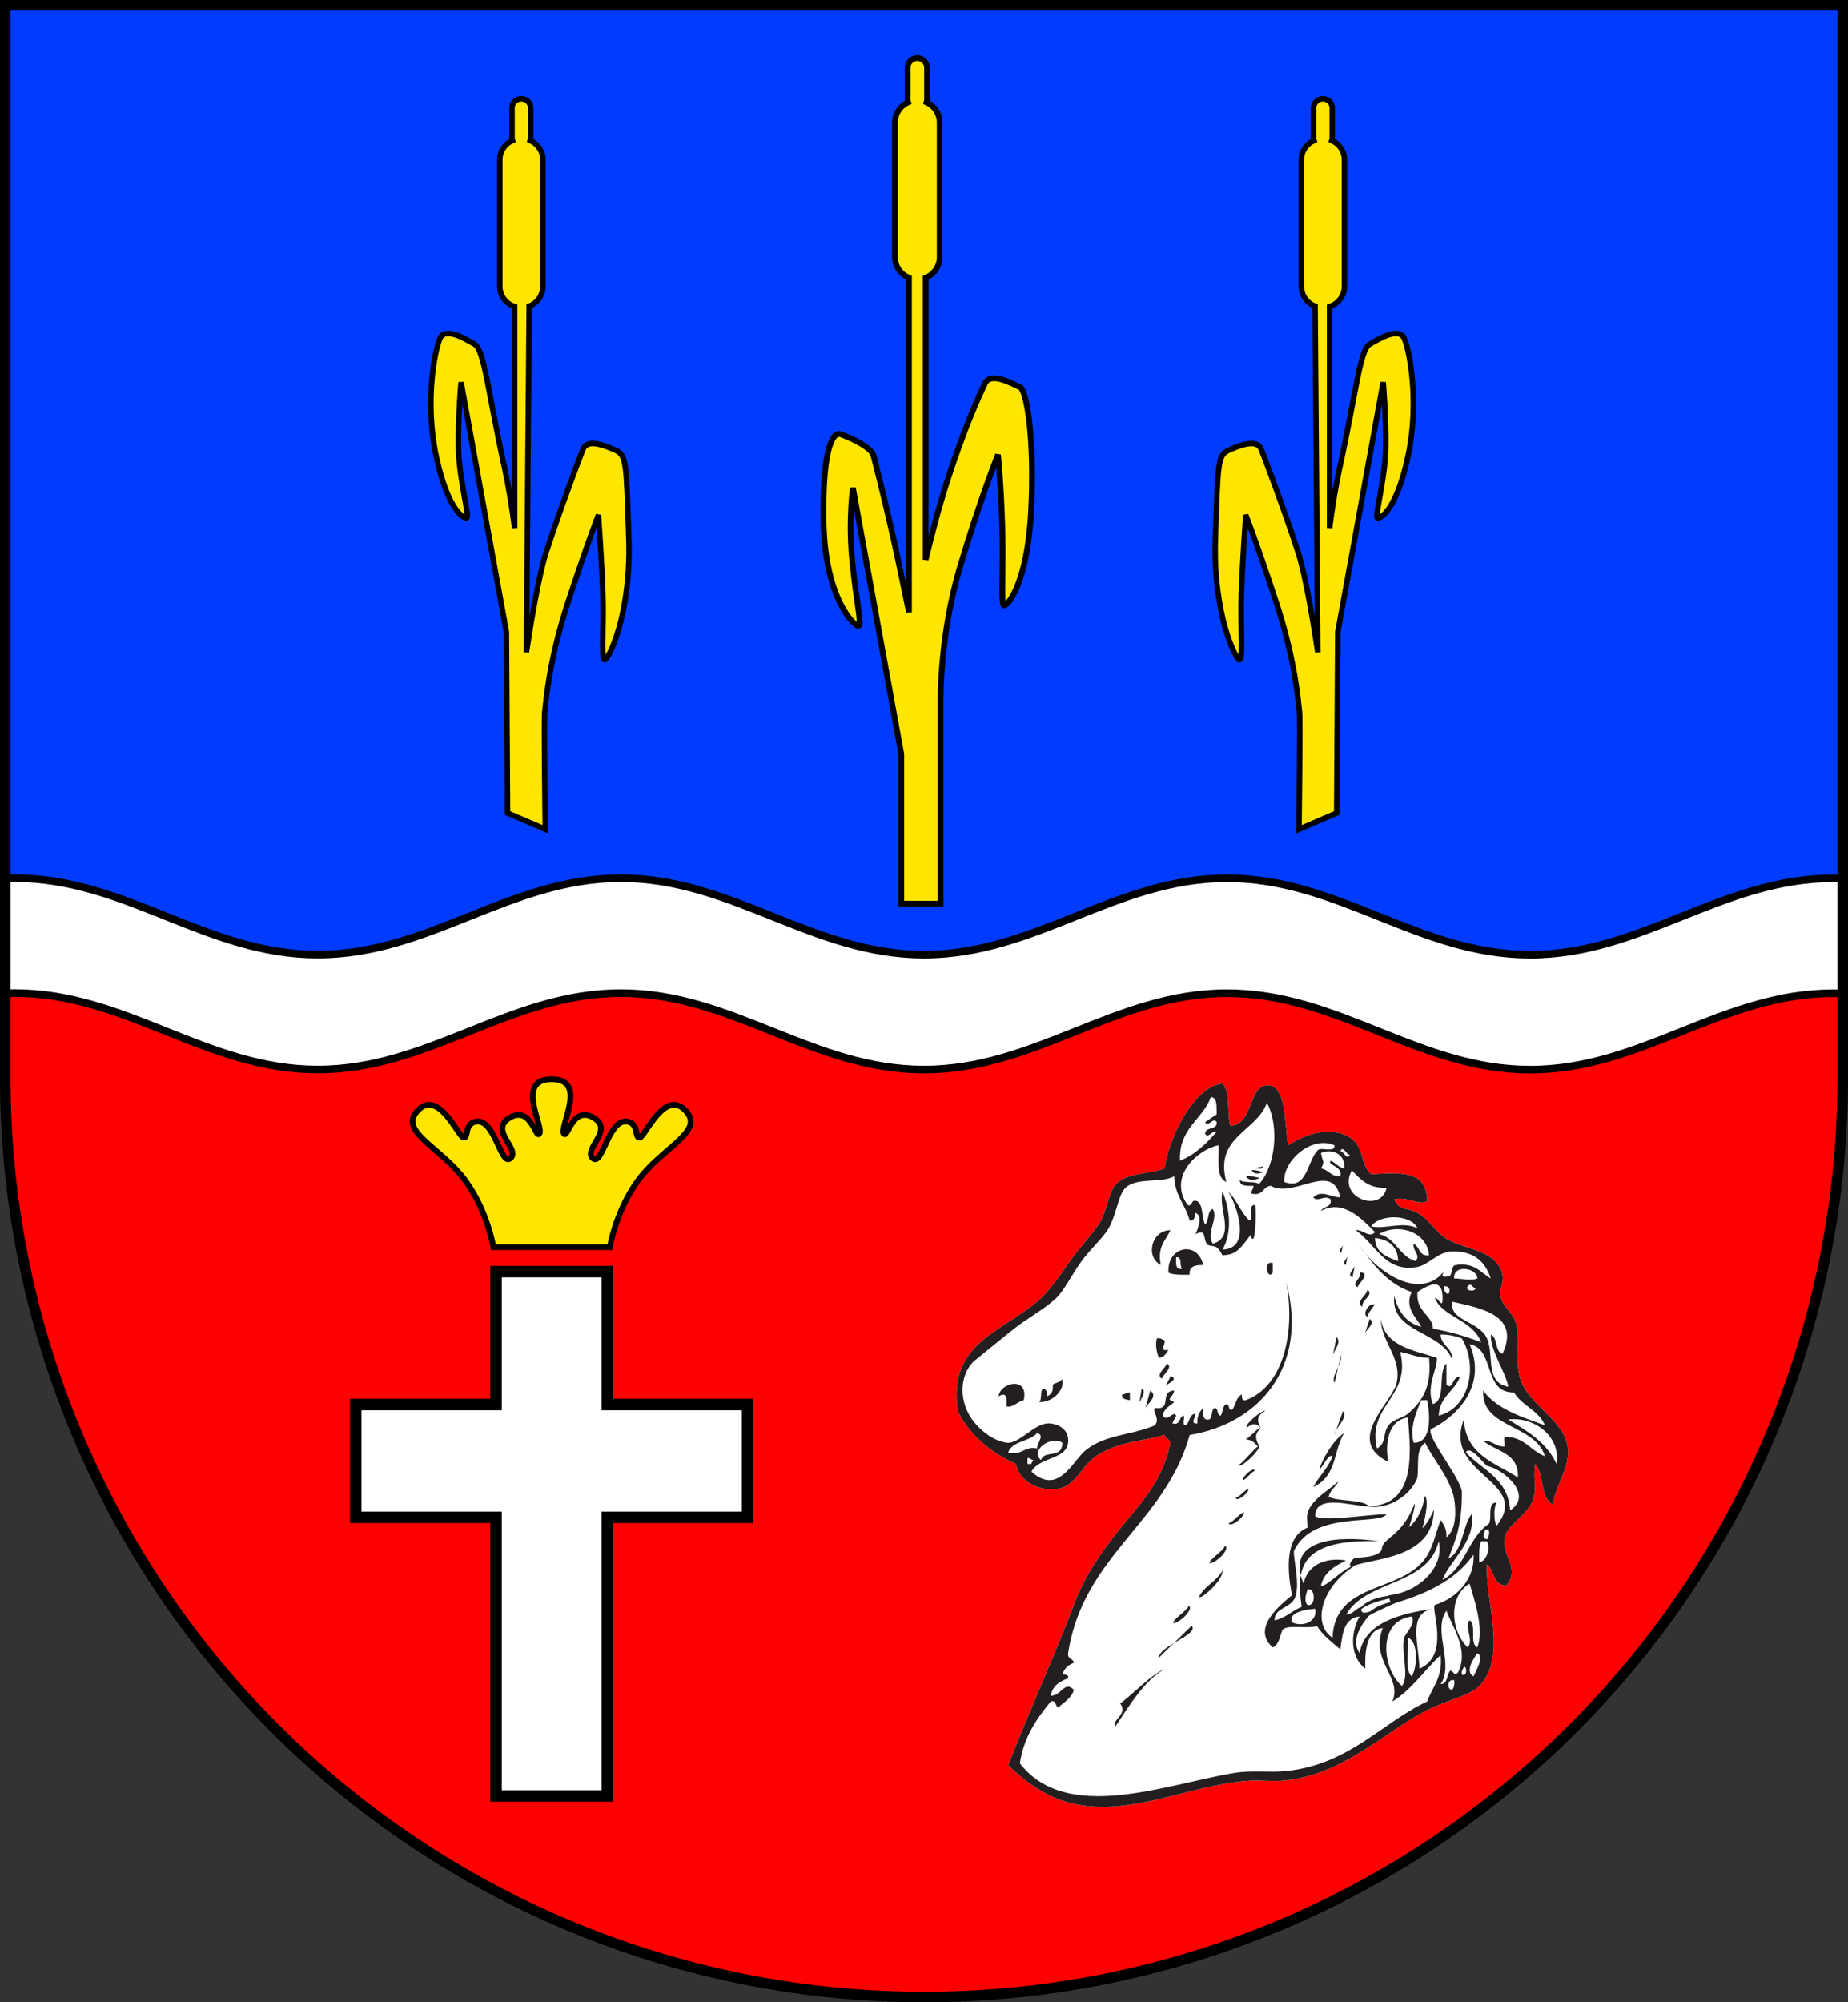 <?xml version="1.0" encoding="UTF-8" standalone="no"?>
<!-- Created with Inkscape (http://www.inkscape.org/) -->

<svg
   width="160.827mm"
   height="174.171mm"
   viewBox="0 0 160.827 174.171"
   version="1.1"
   id="svg5561"
   inkscape:version="1.2.2 (732a01da63, 2022-12-09)"
   sodipodi:docname="DEU Ziethen (Lauenburg) COA.svg"
   xmlns:inkscape="http://www.inkscape.org/namespaces/inkscape"
   xmlns:sodipodi="http://sodipodi.sourceforge.net/DTD/sodipodi-0.dtd"
   xmlns="http://www.w3.org/2000/svg"
   xmlns:svg="http://www.w3.org/2000/svg">
  <rect x="0" y="0" width="160.827" height="174.171" fill="#333333" stroke="none"/>
  <sodipodi:namedview
     id="namedview5563"
     pagecolor="#ffffff"
     bordercolor="#666666"
     borderopacity="1.0"
     inkscape:showpageshadow="2"
     inkscape:pageopacity="0.0"
     inkscape:pagecheckerboard="0"
     inkscape:deskcolor="#d1d1d1"
     inkscape:document-units="mm"
     showgrid="false"
     inkscape:zoom="0.84107271"
     inkscape:cx="303.18425"
     inkscape:cy="329.9358"
     inkscape:current-layer="layer1" />
  <defs
     id="defs5558" />
  <g
     inkscape:label="Ebene 1"
     inkscape:groupmode="layer"
     id="layer1"
     transform="translate(-498.485,-82.809)">
    <g
       id="g5421"
       transform="translate(470.984,-3.253)">
      <path
         id="path4178"
         style="fill:#003bff;fill-opacity:1;stroke:none;stroke-width:0.917;stroke-dasharray:none"
         d="m 27.96,86.52 v 93.299 a 79.954,79.954 0 0 0 79.955,79.954 79.954,79.954 0 0 0 79.954,-79.954 79.954,79.954 0 0 0 0,-5.2e-4 V 86.52 Z" />
      <path
         id="path5301"
         style="fill:#ff0000;fill-opacity:1;stroke:none;stroke-width:0.5;stroke-dasharray:none"
         d="m 83.426,166.629 -27.364,8.899 -17.575,-5.784 -10.528,-1.523 v 11.599 a 79.954,79.954 0 0 0 79.955,79.954 79.954,79.954 0 0 0 79.954,-79.954 79.954,79.954 0 0 0 0,-5.2e-4 v -11.081 l -8.114,0.338 -18.687,6.006 -23.804,-7.786 -28.476,8.009 z" />
      <path
         id="path845"
         style="fill:#ffffff;fill-opacity:1;stroke:#000000;stroke-width:0.661;stroke-dasharray:none"
         d="m 28.775,162.448 c -0.274,-2e-5 -0.546,0.007 -0.815,0.017 v 9.997 c 0.27,-0.01 0.541,-0.017 0.815,-0.017 9.709,8.3e-4 16.666,6.65 26.376,6.651 9.71,8.3e-4 16.671,-6.647 26.381,-6.646 9.71,8.2e-4 16.667,6.65 26.377,6.651 9.709,8.2e-4 16.671,-6.647 26.381,-6.646 9.709,8.1e-4 16.666,6.65 26.376,6.651 9.709,8e-4 16.671,-6.647 26.381,-6.646 0.277,2e-5 0.551,0.007 0.823,0.018 V 162.48 c -0.272,-0.011 -0.547,-0.018 -0.823,-0.018 -9.709,-7.7e-4 -16.671,6.647 -26.381,6.646 -9.709,-7.8e-4 -16.666,-6.65 -26.376,-6.651 -9.709,-8.9e-4 -16.671,6.647 -26.381,6.646 -9.709,-7.8e-4 -16.667,-6.649 -26.377,-6.65 -9.71,-7.8e-4 -16.671,6.647 -26.381,6.646 -9.71,-7.7e-4 -16.666,-6.65 -26.376,-6.651 z" />
      <path
         id="path5360"
         style="fill:none;stroke:#000000;stroke-width:0.917;stroke-dasharray:none"
         d="m 27.96,86.52 v 93.299 a 79.954,79.954 0 0 0 79.955,79.954 79.954,79.954 0 0 0 79.954,-79.954 79.954,79.954 0 0 0 0,-5.2e-4 V 86.52 Z" />
      <g
         id="g2345"
         transform="matrix(0.336,0,0,0.336,81.344,91.031)"
         style="stroke-width:0.788">
        <path
           d="m 156.4,265.7 c 2.15,2.18 1.12,7.53 2,11 5.98,-0.34 4.68,-10.27 9.5,-10.5 5.06,-0.25 4.43,9.28 5.5,15.5 4.57,-2.94 11.07,-5.09 16,-2 3.73,2.35 2.5,6.67 5.5,9.5 7.66,-0.43 14.5,-1.1 14.5,7 -2.33,1.12 -4.92,-1.28 -8.5,-0.5 1.2,2.96 3.41,2.07 6,3.5 3.16,1.75 4.85,5.35 8,7 5.16,2.71 12.52,2.72 14,9 0.41,1.77 -0.77,3.7 -0.5,5.5 0.38,2.7 3.48,4.7 4,7 1.21,5.51 -0.55,10.63 1.5,15.5 2.62,6.27 11.65,10.13 12,17.5 0.22,4.75 -2.87,8.31 -4,14 -3.27,-1.74 -2.18,-7.83 -4.5,-10.5 -0.69,4.17 0.53,5.72 -0.5,9 -1.49,4.66 -6.99,6.48 -7.5,10.5 -0.58,4.41 4.18,7.56 0.5,12 -3.45,-0.05 -3.07,-3.94 -5,-5.5 -0.59,9.2 5.46,23.92 -2,31.5 -2.49,2.52 -7.6,3.38 -13,6 -11.27,5.46 -22,17.17 -38,18.5 -2.92,0.25 -5.7,-0.19 -8.5,0 -15.67,1.05 -30.09,9.27 -45.5,6 -6.97,-1.48 -12.83,-5.9 -17,-10 5.76,-14.83 11.57,-27.23 17,-41.5 2.83,-7.49 6.51,-12.75 11,-18.5 5.62,-7.24 12.01,-12.94 14,-23.5 -0.15,-1.02 -1.37,-0.98 -1.5,-2 -5.7,1.68 -11.09,1.53 -17,5 -4.82,2.81 -5.69,8.33 -11,9 -3.99,0.5 -9.5,-1.45 -10.5,-6.5 -6.553,-2.95 -11.75,-7.25 -15,-13.5 -2.8,-17.44 10.69,-20.33 20.5,-28.5 2.86,-2.39 5.61,-6.33 8.5,-10.5 2.67,-3.87 6.43,-7.59 8,-10.5 1.65,-3.09 2.06,-7.49 4,-9.5 2.83,-2.97 8.6,-2.47 12.5,-4 1.05,-7.74 7.47,-21.15 15,-22"
           fill="#ffffff"
           id="path984"
           style="stroke-width:0.621" />
        <g
           fill="#231f20"
           id="g1072"
           style="stroke-width:0.621">
          <path
             d="m 242.9,364.2 c -2.49,-5.53 -7.53,-8.48 -12.5,-11.5 6.69,-0.84 13.7,4.38 12.5,11.5 m -13,-7 c -1.09,-0.09 -0.23,1.77 -0.5,2.5 -2.36,0.02 -3.06,-1.62 -5.5,-1.5 3.31,2.85 9.3,3.03 9,9.5 -5.88,-3.79 -13.53,-5.8 -14,-15 -5.56,14.5 17.67,15.8 8.5,27.5 -0.79,-1.15 -0.79,-4.85 0,-6 -2.54,-0.04 -1.09,3.92 -2,5.5 -5.35,3.48 -6.16,11.51 -12,14.5 1.4,-4.45 8.74,-9.9 7.5,-17 -2.49,3.35 -2.15,9.51 -6,11.5 1.89,-4.94 3.5,-8.4 3.5,-17 0.24,-3.15 -9.43,-14.73 -8,-16.5 7.1,-3.52 14.52,-11.45 10,-22 6.72,1.27 3.37,12.62 11.5,12.5 2.04,3.45 6.39,4.61 8,8.5 -6.14,-2.2 -12.48,-4.2 -16,-9 -0.5,9.88 13.45,8.61 16,17 -3.68,-1.33 -5.15,-4.87 -10,-5 m 1,19 c -0.56,-8.27 -7.24,-10.44 -11.5,-15 1.27,-1.85 4.05,2.3 5.5,3.5 4.56,1 12.02,7.6 6,11.5 m -6,7.5 c -1.58,-0.34 -0.65,-1.34 -0.5,-2.5 1.8,-0.48 0.89,2.16 0.5,2.5 m -2,6 c -0.05,-2.05 -0.1,-4.1 0.5,-5.5 h 1.5 c 0.99,1.75 -0.06,5.1 -2,5.5 m -1.5,29.5 c -2.34,-1.27 0.15,-4.75 1,-6 1.9,0.83 -0.33,4.58 -1,6 m -1,-24 c 1.37,4.61 3.79,11.85 2,16.5 -2.14,-0.88 -0.08,-5.93 -2,-7 -1.49,1.52 1.24,5.16 -0.5,7 -4.43,-4.24 -5.09,-13.28 0.5,-16.5 m -2,23.5 c -0.21,-1.04 0.34,-1.33 0.5,-2 0.87,-0.17 0.89,2.8 -0.5,2 m -3,-1 c -0.98,1.02 -0.56,3.43 -2.5,3.5 3.59,-5.28 -2.19,-13.9 1.5,-19 1.64,4.43 5.9,10.18 3,16 -1.03,1.01 -0.99,-0.23 -2,-0.5 m 0.5,5 c -1.49,-0.04 -1.34,-2.98 0.5,-2.5 0.15,1.16 -0.09,1.92 -0.5,2.5 m -37.5,-26 c 2.17,-0.59 2.17,4.6 0,4 -1,-0.99 -0.33,-2.85 0,-4 m 2,5 c 0.7,3.55 -3.55,4.77 -6,3.5 -1.11,-2.45 3.21,-3.33 6,-3.5 m 24,7.5 c 2.8,0.87 2.45,7.92 1,10 -1.96,-1.72 -0.6,-6.74 -1,-10 m -1.5,12.5 c -5.18,-4.3 -6.53,-16.9 2.5,-18 1.1,1.86 -1.26,3.9 -2,5.5 -0.74,4.66 1.46,9.68 -0.5,12.5 m 4.5,-4.5 c -0.08,-6.19 -3.23,-14.39 3.5,-15.5 -7.09,1.08 -17.61,3.06 -19,11.5 -2.75,-3.95 1.46,-8.6 3.5,-11 -0.99,0.16 -3.58,1.55 -3,-1 -1.58,0.42 -2.11,1.88 -4,2 5.25,-9.08 21.29,-7.38 24,-19 1.61,6.75 -5.28,13.3 -13,14 0.05,1.25 0.94,1.55 0,2.5 9.12,-2.54 17.21,-6.13 22,-13 0.45,6.16 -4.33,11.32 -10,13 -1.13,0.92 4.1,13.11 -4,16.5 m -1.5,-58.5 c -1.06,-3.89 0.65,-8 2,-11 h 1.5 c 0.8,3.72 1.26,11.2 -3.5,11 m -1.5,-7.5 c -1.5,1.25 -3.78,1.4 -5,3 -1.56,2.05 -0.45,4.61 -3,6 -2.69,-11.18 9.01,-13.32 6,-25 4.1,0.88 4.29,1.48 7.5,1.5 0.65,6.85 -1.25,10.96 -5.5,14.5 m 5,74.5 c -11.69,5.43 -20.11,16.31 -36.5,18 -4.3,0.45 -8.84,-0.28 -13.5,0.5 -17.85,2.96 -43.36,13.17 -55.5,-2.5 1.07,-6.93 4.4,-11.6 8,-16 1.6,-0.44 1.04,1.3 2,1.5 1.47,-1.35 3.35,-2.32 4,-4.5 -2.44,-2.54 -3.2,1.55 -6,1.5 0.45,-2.55 2.29,-3.7 4.5,-4.5 0.22,-1.07 -0.71,-0.95 -1.5,-1 0.5,-1.5 1.5,-2.5 3,-3 -0.16,-1.18 -1.74,-0.93 -1.5,-2.5 3.92,-25.4 25.12,-33.53 31.5,-56.5 17.94,-2.92 30.86,-17.63 25,-39.5 2.31,11.93 -0.25,26.77 -10.5,30.5 -1.08,0.23 -0.96,-0.72 -1,-1.5 -1.46,0.71 -1.59,2.75 -2.5,4 -1.16,0.15 -0.56,-1.44 -1.5,-1.5 -1.09,0.42 -0.81,2.2 -1.5,3 -1.04,-0.14 -0.48,-1.87 -1.5,-2 -1.09,0.42 -0.43,2.57 -1.5,3 -1.8,0.28 -1.53,-1.48 -1.5,-3 -0.89,0.95 -1.65,2.02 -1.5,4 -2.1,0.18 -0.36,-1.63 -0.5,-2.5 -1.7,0.13 -1.41,2.25 -2.5,3 -1.09,0.08 -0.23,-1.78 -0.5,-2.5 -1.43,0.25 -0.73,2.61 -3,2 0.25,-0.74 0.74,-1.27 1,-2 -0.78,-1.49 -2.23,1.85 -3.5,0 0.32,-1.84 1.84,-2.49 3,-3.5 -2.48,-0.93 -0.29,-1.02 0,-3 -4.08,0.2 -0.29,5.18 -5,4.5 -0.81,1.07 1.44,2.6 0,4.5 -5.98,2.6 -12.9,2.32 -18,6.5 -3.36,2.75 -6.98,11.81 -14,5.5 2.11,-3.9 9.01,-3.03 9.5,-7.5 0.39,-3.67 -2.95,-4.95 -5,-5 -3.76,-0.09 -7.71,5.52 -11,5 -3.764,-0.59 -7.514,-3.73 -9.427,-6.89 -2.9,-4.79 -2.437,-10.73 0.925,-14.11 0,0 6.788,-5.55 10.5,-8.5 3.39,-2.69 7.9,-5.05 11,-8 1.95,-1.87 4.06,-6.15 6.5,-9.5 2.35,-3.24 5.72,-6.18 7,-8.5 2.46,-4.5 2.4,-9.33 5,-11 3.24,-2.09 9.11,-0.72 12,-2.5 0.11,5.05 2.94,7.4 4,11.5 1.31,0.15 1.29,-1.04 1.5,-2 2.06,0.72 0.59,4.35 0,5.5 2.99,-1.39 1.76,0.83 3.06,2.75 1.86,0.73 2.36,-0.32 3.94,2.75 3.12,-0.25 3.97,-0.75 7.32,-5.33 0.27,1.25 0.63,1.36 0.8,0.69 0.43,-1.58 0.62,-6.05 0.38,-8.36 -2.16,-0.33 -0.16,3.5 -1.5,4 -2.28,-2.05 -3.28,-5.39 -5.5,-7.5 2.05,3.17 6.32,14.82 -1.5,15 2.51,-4.3 2,-10.33 0,-15 -1.2,4.43 3.56,11.68 -2.5,13.5 -1.84,-2.78 1.51,-6.54 0,-9 -1.54,0.46 -0.88,3.13 -2,4 -0.94,-1.74 -0.4,-4.94 -2,-6 -1.9,-0.73 -0.96,1.37 -2.5,1 -5.35,-7.43 2.74,-14.52 8,-15.5 0.15,3.68 -0.75,8.41 2,9.5 -3.21,-11.79 7.84,-12.98 10.5,-20.5 3.27,6.01 2.25,16.36 -2,21 -1.24,-0.77 -3.88,-0.13 -5,-1 -0.04,1.71 1.85,1.48 3.5,1.5 0.06,0.9 -0.61,1.06 -0.5,2 3.1,0.77 2.84,-1.83 5,-2 6.01,3.43 15.97,-6.64 18,3 -2.68,-0.14 -4.94,-2.02 -7,0 1.19,1.37 3.02,-0.8 4.5,0.5 0.37,2.21 -1.95,1.72 -2.5,3 5.74,-3.13 10.56,2.02 14,5.5 -1.58,1.7 -3.15,-0.83 -5,-0.5 5.29,3.68 7.59,11.06 16,9.5 3,-0.57 5.27,-3.95 9,-4 4.62,-0.07 8.25,1.65 10,7 -2.65,-1.52 -4.14,-4.2 -9,-3.5 -1.73,0.12 -0.43,3.25 -2.5,3 -1.66,0.35 -0.81,-1.04 -0.5,-1.5 -5.61,7.3 -15.5,1.6 -20.53,-4.48 3.14,4.2 6.57,8.11 12.03,9.98 -1.93,4.08 1.21,6.55 2.5,9 -3.98,-1.03 -6.01,-3.99 -7,-8 -1.1,9.6 12.26,9.06 15,16.5 0.11,-3.28 -2.88,-3.47 -3,-6.5 2.17,-0.02 3.9,0.43 5.5,1 4.3,7.27 1.89,18.1 -6,20 0.21,-4.95 4.07,-6.27 5.5,-10 -2.08,-0.28 -1.7,3.56 -3.5,2 v -5.5 c -2.35,2.32 0.07,9.41 -3.5,10.5 -1.89,-4.62 1.29,-9.17 1,-12 -6.21,-1.97 -13.38,-2.97 -14.5,-10 0.09,6.1 5.76,10.08 4,17 -2.1,5.56 -13.04,14.65 -2,20 -0.99,-4.04 -0.3,-10.89 5,-11.5 1.19,11.73 1.16,22.53 -10.03,22.98 0.02,0 0.02,0.02 0.03,0.02 h -0.5 c 5.8,0.96 11.52,-3.24 13,-7.5 0.4,-3.93 -0.51,-7.1 2,-9 1.55,3.55 6.62,9.36 7.5,14.5 0.51,3.06 0.64,7.92 -2,10 0.14,-2.14 -0.7,-3.3 -1.5,-4.5 -1.5,4.18 -2.03,7.25 -4,10 -6.41,8.92 -23.45,5.93 -24,20.5 -5.38,-3.52 -2.91,-13.05 5.5,-18.5 -2.31,0.03 -7.23,5.6 -8.5,5 0.81,-3.52 3.6,-5.07 6.5,-6.5 -4.11,-0.78 -9.8,0.32 -11,6 -0.33,-0.75 -0.56,-1.47 -0.74,-2.13 -0.44,2.45 -0.16,5.24 0.24,8.13 -2.51,1 -4.13,2.87 -7,3.5 -0.16,-3.52 4.6,-2.98 5.5,-6.5 0.95,-3.7 -0.65,-9.19 -0.5,-11.5 5.06,-10.58 22.06,-6.47 24,-9.5 -4.99,0.07 -16.65,2.06 -18.5,0.5 0,-5.8 9.37,-2.65 13.59,-2.5 0.13,0 0.26,-0.02 0.38,-0.02 -1.61,-1.9 -8.28,-1.2 -10.47,-2.48 0.34,-1.83 1.89,-2.44 2.5,-4 -2.75,2.55 -5.63,3.86 -7.5,7 -1.09,2.16 -0.36,3.31 -0.5,5 -5.78,2.3 -5.34,10.63 -4,17.5 -3.14,2.57 -10.58,8.52 -5,13.5 1.64,-0.69 1.84,-2.83 2.5,-4.5 1.21,-1.49 5.74,-0.27 9,-1 1.52,2.47 3.86,4.13 6,6 0.61,-3.89 0.87,-8.12 5,-8.5 -2.53,4.41 -2.36,10.66 1.5,13.5 -0.15,-3.53 0.04,-10.02 4.5,-10.5 -3.38,8.51 5.2,12.76 2.5,19 5.06,-3.1 8.24,-8.09 12.5,-12 0.61,5.77 -2.13,8.21 -3.5,12 m -103.5,-63 c 0.8,-0.14 0.86,0.47 1.5,0.5 -0.1,0.41 -0.5,0.5 -0.5,1 h -1 z m 9,-4 c 0.04,4.36 -4.7,1.75 -5.5,4.5 -3.01,-2.42 2.55,-6.44 5.5,-4.5 m -14,2.5 c 1.1,-3.05 5.59,-2.74 7.5,-5 2.07,0.58 -0.06,2.47 0,4 -3.1,-0.78 -4.28,2.08 -7.5,1 m 52.5,-92 c 1.79,0.21 1.4,2.6 1.5,4.5 -1.05,0.61 -1.95,1.38 -3,2 0.75,1.56 2.15,-1.47 3,0 0.21,2.21 -2.91,1.08 -3,3 0.7,1.46 1.71,-0.89 3,-0.5 -2.64,3.02 -5.46,5.87 -9.5,7.5 -0.35,-8.52 5.82,-10.52 8,-16.5 m 32,12.5 c 0.22,2.23 -3.91,0.1 -4.5,1.5 -2.58,2.73 -2.59,10.23 -8.5,8 -0.43,-5.4 7.02,-12.12 13,-9.5 m 1.5,8 c -2.48,0.15 -2.99,-1.69 -5,-2 1.16,-2.09 0.37,-1.54 0,-4 2.8,-1.32 6.52,0.35 6,4 -1.56,-0.28 -2.15,-1.52 -3.5,-2 -1.03,1.22 3.27,1.37 2.5,4 m 2.5,-5.5 c -0.81,1.56 -1.59,-1.03 -2.5,-1 0.8,-1.57 1.57,1.02 2.5,1 m 0.5,4 c 2.21,2.28 4.26,4.73 9,4.5 -1.38,6.71 -12.98,2.6 -9,-4.5 m 17,15 c -3.79,-1.92 -8.4,0.36 -12,-0.5 2.15,-3.24 10.39,-3.19 12,0.5 m -5,8.5 c -2.91,-1.09 -5.93,-2.08 -6,-6 3.59,0.41 5.86,2.13 6,6 m 8,-1.5 c -2.66,0.32 -2.38,-2.29 -4,-3 -0.3,1.97 1.95,2.9 0.5,4.5 -4.25,-1.25 -5.03,-5.98 -9.5,-7 5.16,-3 12.54,-0.53 13,5.5 m 12,8.5 c 0.15,0.88 -2.8,0.9 -2,-0.5 1.01,-1 0.97,0.22 2,0.5 m -5.5,-2.5 c -0.35,-3.74 6,-2.83 6,0 -1.74,0.67 -4.34,-0.04 -6,0 m -2.5,2 c 1.4,-0.08 1.62,1.41 1,2 -0.89,-0.12 -1.15,-0.87 -1,-2 m 9.5,14.5 c -3.84,-1.49 -7.93,-2.74 -12.5,-3.5 0.12,-3.34 -4.51,-4.33 -4,-9.5 2.81,-1.85 6.72,-4.08 6.5,2 -0.04,2.33 -1.15,-0.59 -2,-0.5 1.86,4.98 9.74,5.56 12,11.5 m 5.5,3 c -2.04,-0.64 -1.13,-4.22 -3,-5 -0.26,3.96 4.06,10.21 4.5,13.5 -6.13,-1.1 -3.56,-8.22 -5.5,-12.5 -2.08,-4.58 -9.79,-4.44 -9,-9.5 6.92,1.58 17.84,3.33 13,13.5 m 17,25 c -0.35,-7.37 -9.38,-11.23 -12,-17.5 -2.05,-4.87 -0.29,-9.99 -1.5,-15.5 -0.51,-2.3 -3.61,-4.3 -4,-7 -0.26,-1.8 0.91,-3.73 0.5,-5.5 -1.48,-6.28 -8.84,-6.29 -14,-9 -3.15,-1.65 -4.84,-5.25 -8,-7 -2.59,-1.43 -4.8,-0.54 -6,-3.5 3.59,-0.78 6.17,1.62 8.5,0.5 0,-8.1 -6.84,-7.43 -14.5,-7 -3,-2.83 -1.76,-7.15 -5.5,-9.5 -4.93,-3.09 -11.43,-0.94 -16,2 -1.06,-6.22 -0.44,-15.75 -5.5,-15.5 -4.81,0.23 -3.51,10.16 -9.5,10.5 -0.88,-3.47 0.15,-8.82 -2,-11 -7.53,0.85 -13.95,14.26 -15,22 -3.9,1.53 -9.66,1.03 -12.5,4 -1.94,2.01 -2.35,6.41 -4,9.5 -1.56,2.91 -5.33,6.63 -8,10.5 -2.89,4.17 -5.64,8.11 -8.5,10.5 -9.814,8.17 -23.3,11.06 -20.5,28.5 3.25,6.25 8.45,10.55 15,13.5 1,5.05 6.51,7 10.5,6.5 5.31,-0.67 6.19,-6.19 11,-9 5.91,-3.47 11.3,-3.32 17,-5 0.14,1.02 1.35,0.98 1.5,2 -1.99,10.56 -8.38,16.26 -14,23.5 -4.49,5.75 -8.16,11.01 -11,18.5 -5.43,14.27 -11.24,26.67 -17,41.5 4.17,4.1 10.04,8.52 17,10 15.41,3.27 29.84,-4.95 45.5,-6 2.8,-0.19 5.59,0.25 8.5,0 16,-1.33 26.74,-13.04 38,-18.5 5.4,-2.62 10.51,-3.48 13,-6 7.46,-7.58 1.41,-22.3 2,-31.5 1.94,1.56 1.55,5.45 5,5.5 3.69,-4.44 -1.08,-7.59 -0.5,-12 0.51,-4.02 6.01,-5.84 7.5,-10.5 1.04,-3.28 -0.19,-4.83 0.5,-9 2.32,2.67 1.24,8.76 4.5,10.5 1.14,-5.69 4.22,-9.25 4,-14"
             id="path986"
             style="stroke-width:0.788" />
          <path
             d="m 193.4,309.8 c -0.5,-0.67 -0.98,-1.35 -1.47,-2.02 0.42,0.67 0.92,1.35 1.47,2.02"
             id="path988"
             style="stroke-width:0.788" />
          <path
             d="m 196.9,384.2 c -12.23,-1.68 -22.48,0.16 -20.24,8.87 0.98,-5.51 5.53,-9.34 20.24,-8.87"
             id="path990"
             style="stroke-width:0.788" />
          <path
             d="m 162.5,289.7 c 0.08,-0.42 3.55,0.48 3.55,0.48 0,0 -2.67,1.33 -3.55,-0.48"
             id="path992"
             style="stroke-width:0.788" />
          <path
             d="m 164,288.2 c 0.07,-0.35 2.99,0.43 2.99,0.43 0,0 -2.25,1.11 -2.99,-0.43"
             id="path994"
             style="stroke-width:0.788" />
          <path
             d="m 192,402 c 3.54,-2.65 7.98,-2.65 8.37,-3.42 -0.74,-0.79 -7.79,0.86 -8.37,3.42"
             id="path996"
             style="stroke-width:0.788" />
          <path
             d="m 193.5,404 c 1.02,-0.96 9.68,-4.65 7.87,-3.92 -0.74,-0.79 -7.29,1.36 -7.87,3.92"
             id="path998"
             style="stroke-width:0.788" />
          <path
             d="m 208.8,372.5 c 1.38,1.3 -0.62,8.35 -0.62,8.35 0,0 1.57,-1.39 2.97,-4.87 0,13.48 -17.45,12.51 -21.54,14.95 -0.79,-1.14 1,-2.55 1.35,-2.48 5.74,-0.11 6.61,-1.6 6.7,-2.29 0.26,-2.96 5.21,-3.05 8.47,-11.66 0.49,0.18 -1.42,6.05 -1.42,6.05 0,0 3.21,-2.22 4.09,-8.05"
             id="path1000"
             style="stroke-width:0.788" />
          <path
             d="m 198,387.6 c 0,0 8.39,-9.23 8.79,-5.56 0.26,2.43 -8.79,5.56 -8.79,5.56"
             id="path1002"
             style="stroke-width:0.788" />
          <path
             d="m 147.6,400.9 c 1.64,0.65 -2.48,4.76 -4,4.47 0.18,-1.2 3.83,-3.27 4,-4.47"
             id="path1004"
             style="stroke-width:0.788" />
          <path
             d="m 157,385.4 c 1.64,0.65 -2.48,4.76 -4,4.47 0.18,-1.2 3.83,-3.27 4,-4.47"
             id="path1006"
             style="stroke-width:0.788" />
          <path
             d="m 158,379.5 c 0.35,1.36 4.02,-1.5 3.95,-2.73 -0.97,0.02 -2.99,2.72 -3.95,2.73"
             id="path1008"
             style="stroke-width:0.788" />
          <path
             d="m 159.8,373 c 0.3,1.15 3.41,-1.26 3.34,-2.3 -0.81,0.01 -2.53,2.29 -3.34,2.3"
             id="path1010"
             style="stroke-width:0.788" />
          <path
             d="m 164.8,366 c -0.26,-1.2 -3.21,1.35 -3.16,2.43 0.76,-0.02 2.4,-2.41 3.16,-2.43"
             id="path1012"
             style="stroke-width:0.788" />
          <path
             d="m 160.5,364.4 c 0.35,1.36 5.58,-3.69 5.5,-4.92 -0.96,0.01 -4.53,4.91 -5.5,4.92"
             id="path1014"
             style="stroke-width:0.788" />
          <path
             d="m 165.9,359.5 c -2.02,-3.28 0.4,-4.15 0.38,-4.66 -0.82,0.01 -3.18,2.96 -3.99,2.98 2.9,0.2 2.9,2.39 3.61,1.68"
             id="path1016"
             style="stroke-width:0.788" />
          <path
             d="m 166.3,354.8 c -2.04,-3.28 1.09,-3.86 1.05,-4.39 -0.81,0.03 -4.75,3.04 -4.73,4.25 0.46,0.34 1.62,-1.95 3.68,0.14"
             id="path1018"
             style="stroke-width:0.788" />
          <path
             d="m 156.4,391.8 c 0.15,3.52 -9.17,10.13 -4.89,5.07 1.12,-1.32 3.7,-2.87 4.89,-5.07"
             id="path1020"
             style="stroke-width:0.788" />
          <path
             d="m 148.4,406.1 c 2.12,2.24 -8.29,5.02 -8.59,8.36"
             id="path1022"
             style="stroke-width:0.788" />
          <path
             d="m 141.5,417.3 c -5.15,2.61 -9.4,9.72 -12.81,14.8 -1.25,-1.48 3.43,-3.17 1.18,-5.88 2.46,-1.65 8.51,-7.94 11.63,-8.92"
             id="path1024"
             style="stroke-width:0.788" />
          <path
             d="m 142.9,303.7 c -1.19,2.65 -3.46,4.21 -2.5,9 -4.09,-2.19 -2.36,-9.03 2.5,-9"
             id="path1026"
             style="stroke-width:0.788" />
          <path
             d="m 145.9,313.7 c -0.68,-0.84 0.17,-3.18 -1.5,-3 -0.03,1.52 -0.3,3.28 1.5,3 m 5.5,-1 c -2.01,0 -3.74,0.26 -3.5,2.5 -2.05,0.05 -4.1,0.1 -5.5,-0.5 -0.44,-6.93 7.6,-8.38 9,-2"
             id="path1028"
             style="stroke-width:0.788" />
          <path
             d="m 139.4,331.7 c 1.04,-0.22 1.32,0.35 2,0.5 0.25,1.46 -1.59,2.82 1,2.5 -0.65,0.86 -1.04,1.96 -2.5,2 -0.64,-1.55 -0.95,-3.72 -0.5,-5"
             id="path1030"
             style="stroke-width:0.788" />
          <path
             d="m 142,338.2 c 1.76,0.98 -1.04,2.82 -1.31,3.92 -1.76,-0.99 1.04,-2.83 1.31,-3.92"
             id="path1032"
             style="stroke-width:0.788" />
          <path
             d="m 114.9,342.2 c 0.69,2.7 -2.26,6.06 -6,6 0.82,-0.67 0.16,-2.83 1,-3.5 0.87,0.12 1.14,0.86 1,2 1.07,-0.43 1.76,-1.23 1.5,-3 0.75,-0.59 2.04,-0.63 2.5,-1.5"
             id="path1034"
             style="stroke-width:0.788" />
          <path
             d="m 104.9,347.7 c -1.55,0.37 -3.36,2.27 -4.5,1.5 0.24,-2.27 0,-3.7 -2.002,-2.5 0.45,-3.73 7.922,-5.24 6.502,1"
             id="path1036"
             style="stroke-width:0.788" />
          <path
             d="m 132.4,345.7 v 2 c -0.96,-0.22 -2.16,-0.18 -2,-1.5 0.89,0.06 1.05,-0.62 2,-0.5"
             id="path1038"
             style="stroke-width:0.788" />
          <path
             d="m 134.8,348.7 c 0.11,-1.05 2.2,-3.39 0.65,-3.94"
             id="path1040"
             style="stroke-width:0.788" />
          <path
             d="m 143,341.4 c 2.29,1.04 -1.19,1.97 -1.39,2.79"
             id="path1042"
             style="stroke-width:0.788" />
          <path
             d="m 137.7,345.2 c 2.13,1.55 -0.82,3.41 -1.28,4.5"
             id="path1044"
             style="stroke-width:0.788" />
          <path
             d="m 164.4,287.7 c 0.72,-0.28 2.57,0.58 2.5,-0.5"
             id="path1046"
             style="stroke-width:0.788" />
          <path
             d="m 169.4,312.2 c -2.61,-0.75 -1.36,4.6 0,2.5"
             id="path1048"
             style="stroke-width:0.788" />
          <path
             d="m 192,314.6 c 3,0.16 -0.4,2.86 -0.63,3.83 -1.85,-0.9 1.13,-2.2 0.63,-3.83"
             id="path1050"
             style="stroke-width:0.788" />
          <path
             d="m 193.9,319.1 c 1.9,1.33 -1.6,2.59 -1.28,4.45 -1.99,-1.41 1.26,-2.93 1.28,-4.45"
             id="path1052"
             style="stroke-width:0.788" />
          <path
             d="m 195.8,322.9 c -0.58,1.13 -1.54,1.86 -1.91,3.18 -1.34,-0.56 0.21,-3.55 1.91,-3.18"
             id="path1054"
             style="stroke-width:0.788" />
          <path
             d="m 190.7,312.7 c 0.01,0.95 -2.36,2.6 -0.64,3.19"
             id="path1056"
             style="stroke-width:0.788" />
          <path
             d="m 188.8,310.3 c 0.01,0.72 -1.78,1.96 -0.48,2.4"
             id="path1058"
             style="stroke-width:0.788" />
          <path
             d="m 187.6,307.4 c 0.01,0.63 -1.55,1.71 -0.41,2.1"
             id="path1060"
             style="stroke-width:0.788" />
          <path
             d="m 194.5,326.7 c 1.73,0.96 -1.01,2.75 -1.27,3.83"
             id="path1062"
             style="stroke-width:0.788" />
          <path
             d="m 184.8,337 c -0.02,-1.93 2.68,-4.06 1.13,-5.65"
             id="path1064"
             style="stroke-width:0.788" />
          <path
             d="m 187.1,335.9 c 0.25,2.88 -2.72,5.51 -1.68,7.32"
             id="path1066"
             style="stroke-width:0.788" />
          <path
             d="m 187.6,350.5 c 1.38,1.96 -1.94,4.05 -2.24,6.21"
             id="path1068"
             style="stroke-width:0.788" />
          <path
             d="m 187.9,356.2 c -2.99,4.97 -1.69,10.95 -8,14 1.46,-2.87 3.82,-4.84 5,-8 -1.08,-0.72 -2.36,2.62 -3.5,3.5 0.81,-2.53 3.47,-7.52 6.5,-9.5"
             id="path1070"
             style="stroke-width:0.788" />
        </g>
      </g>
      <g
         id="g3776"
         transform="translate(-219.42,13.223)"
         style="stroke:#000000">
        <path
           id="rect3478"
           style="fill:#ffe600;fill-opacity:1;stroke:#000000;stroke-width:0.5"
           d="m 326.751,77.888 c -0.468,0 -0.845,0.377 -0.845,0.845 v 2.733 c 0,0.095 0.015,0.185 0.044,0.27 -0.676,0.304 -1.145,0.983 -1.145,1.775 v 11.68 c 0,0.821 0.503,1.52 1.22,1.807 v 29.096 c -0.417,-2.037 -0.936,-4.538 -1.337,-6.342 -0.787,-3.539 -1.537,-6.432 -1.745,-7.266 -0.209,-0.834 -2.308,-1.668 -2.864,-1.877 -0.556,-0.209 -1.604,0.766 -1.486,7.609 0.118,6.843 2.812,9.242 3.068,9.045 0.256,-0.197 -0.217,-2.045 -0.571,-5.604 -0.354,-3.559 0.054,-6.386 0.054,-6.386 l 4.213,23.159 v 13.013 l 3.421,2.1e-4 v -17.694 c 0,0 -0.078,-5.663 1.691,-11.601 1.77,-5.938 3.303,-9.753 3.303,-9.753 0,0 0.267,2.452 0.378,6.345 0.111,3.893 -0.139,6.646 0.139,6.758 0.278,0.111 2.03,-1.835 2.364,-8.148 0.334,-6.313 -0.39,-10.623 -0.974,-10.845 -0.584,-0.222 -2.53,-1.418 -3.059,-0.278 -0.528,1.14 -1.752,3.754 -3.281,8.509 -0.761,2.366 -1.404,4.868 -1.859,6.787 V 96.998 c 0.716,-0.287 1.22,-0.986 1.22,-1.807 V 83.512 c 0,-0.792 -0.469,-1.471 -1.145,-1.775 0.028,-0.085 0.044,-0.176 0.044,-0.27 v -2.733 c 0,-0.468 -0.377,-0.845 -0.845,-0.845 z"
           sodipodi:nodetypes="ssscssccsssssscccccscssssssccsscsss" />
        <path
           id="path3483"
           style="fill:#ffe600;fill-opacity:1;stroke:#000000;stroke-width:0.477"
           d="m 362.048,81.431 c -0.451,2.74e-4 -0.814,0.356 -0.814,0.797 v 2.579 c 0,0.089 0.015,0.175 0.042,0.255 -0.651,0.287 -1.103,0.927 -1.103,1.674 V 97.756 c 0,0.782 0.494,1.446 1.194,1.712 l 0.238,30.111 c -0.298,-2.024 -1.051,-6.633 -1.706,-8.667 -1.057,-3.281 -2.864,-8.12 -3.226,-9.01 -0.361,-0.89 -1.78,-0.361 -2.781,0.084 -1.001,0.445 -0.973,1.029 -1.196,7.675 -0.222,6.646 1.808,10.679 2.114,10.567 0.306,-0.111 0.056,-2.836 0.139,-5.589 0.083,-2.753 0.389,-7.008 0.389,-7.008 0,0 0.835,2.086 2.614,7.481 1.78,5.395 1.974,9.121 2.058,9.622 0.083,0.501 -0.042,10.233 -0.042,10.233 l 3.281,-1.405 0.097,-15.754 3.949,-21.718 c 0,0 0.278,3.142 0.222,5.784 -0.056,2.642 -0.973,5.895 -0.723,6.006 0.25,0.111 1.669,-0.667 2.67,-5.394 1.001,-4.727 0.113,-9.213 -0.339,-10.215 -0.452,-1.003 -2.163,0.019 -3.009,0.511 -0.846,0.492 -1.157,4.115 -2.603,10.733 -0.353,1.616 -0.644,3.432 -0.883,5.254 V 99.502 c 0.751,-0.239 1.292,-0.928 1.292,-1.746 V 86.736 c 0,-0.747 -0.452,-1.387 -1.103,-1.674 0.027,-0.08 0.042,-0.166 0.042,-0.255 v -2.579 c 0,-0.442 -0.363,-0.797 -0.814,-0.797 z"
           sodipodi:nodetypes="ssscssccsssssscsscccccsssssccsscssss" />
        <path
           id="path3771"
           style="fill:#ffe600;fill-opacity:1;stroke:#000000;stroke-width:0.477"
           d="m 292.292,81.431 c 0.451,2.74e-4 0.814,0.356 0.814,0.797 v 2.579 c 0,0.089 -0.015,0.175 -0.042,0.255 0.651,0.287 1.103,0.927 1.103,1.674 V 97.756 c 0,0.782 -0.494,1.446 -1.194,1.712 l -0.238,30.111 c 0.298,-2.024 1.051,-6.633 1.706,-8.667 1.057,-3.281 2.864,-8.12 3.226,-9.01 0.361,-0.89 1.78,-0.361 2.781,0.084 1.001,0.445 0.973,1.029 1.196,7.675 0.222,6.646 -1.808,10.679 -2.114,10.567 -0.306,-0.111 -0.056,-2.836 -0.139,-5.589 -0.083,-2.753 -0.389,-7.008 -0.389,-7.008 0,0 -0.835,2.086 -2.614,7.481 -1.78,5.395 -1.974,9.121 -2.058,9.622 -0.083,0.501 0.042,10.233 0.042,10.233 l -3.281,-1.405 -0.097,-15.754 -3.949,-21.718 c 0,0 -0.278,3.142 -0.222,5.784 0.056,2.642 0.973,5.895 0.723,6.006 -0.25,0.111 -1.669,-0.667 -2.67,-5.394 -1.001,-4.727 -0.113,-9.213 0.339,-10.215 0.452,-1.003 2.163,0.019 3.009,0.511 0.846,0.492 1.157,4.115 2.603,10.733 0.353,1.616 0.644,3.432 0.883,5.254 V 99.502 c -0.751,-0.239 -1.292,-0.928 -1.292,-1.746 V 86.736 c 0,-0.747 0.452,-1.387 1.103,-1.674 -0.027,-0.08 -0.042,-0.166 -0.042,-0.255 v -2.579 c 0,-0.442 0.363,-0.797 0.814,-0.797 z"
           sodipodi:nodetypes="ssscssccsssssscsscccccsssssccsscssss" />
      </g>
      <g
         id="g4124"
         transform="translate(-221.492,12.585)">
        <path
           id="path3946"
           style="fill:#ffe600;fill-opacity:1;stroke:#000000;stroke-width:0.5"
           d="m 297,167.352 c -3.305,-0.008 -0.476,4.412 -1.116,4.783 -0.314,0.182 -0.779,-2.503 -2.558,-1.418 -1.78,1.085 0.968,2.723 0.097,3.505 -0.857,0.77 -1.372,-3.586 -3.073,-3.171 -0.955,0.233 -0.556,1.39 -1.001,1.39 -0.445,0 -2.27,-4.519 -4.143,-2.197 -1.394,1.727 2.266,3.146 4.282,5.923 1.942,2.673 2.447,5.8 2.447,5.8 h 5.065 5.065 c 0,0 0.506,-3.127 2.447,-5.8 2.017,-2.777 5.676,-4.196 4.282,-5.923 -1.874,-2.322 -3.699,2.197 -4.143,2.197 -0.445,0 -0.046,-1.157 -1.001,-1.39 -1.701,-0.414 -2.215,3.942 -3.073,3.171 -0.871,-0.782 1.877,-2.421 0.097,-3.505 -1.78,-1.085 -2.245,1.6 -2.558,1.418 -0.64,-0.372 2.189,-4.791 -1.116,-4.783 z" />
        <path
           id="rect4065"
           style="fill:#ffffff;stroke:#000000;stroke-width:0.998;stroke-dasharray:none"
           d="m 292.16,184.092 v 11.559 h -12.209 v 9.809 h 12.209 v 24.24 h 9.68 v -24.24 h 12.209 v -9.809 h -12.209 v -11.559 z" />
      </g>
    </g>
  </g>
</svg>
